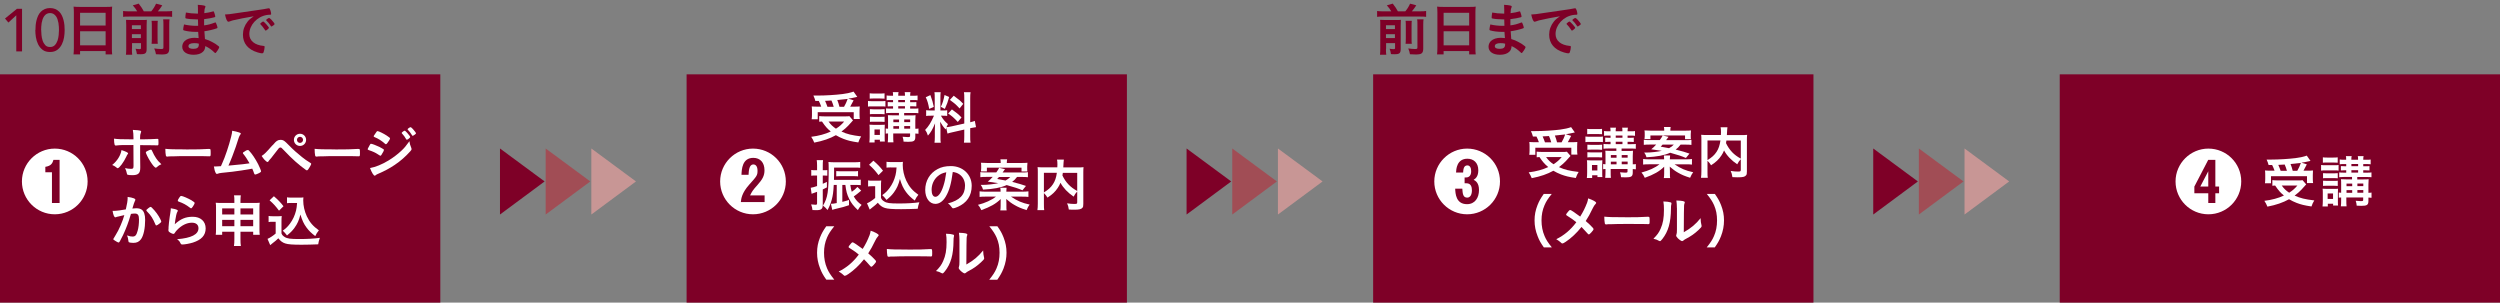 <?xml version="1.0" encoding="UTF-8"?><svg id="b" xmlns="http://www.w3.org/2000/svg" viewBox="0 0 434.57 52.6"><rect x="0" y="0" width="434.57" height="52.6" fill="#808080" stroke="none"/><defs><style>.d{fill:#fff;}.e{fill:#7e0027;}.f{fill:#a14d55;}.g{fill:#c89695;}</style></defs><g id="c"><g><path class="e" d="M86.91,25.81l7.76,5.73-7.76,5.75v-11.48Z"/><path class="f" d="M94.85,25.81l7.76,5.73-7.76,5.75v-11.48Z"/><path class="g" d="M102.79,25.81l7.76,5.73-7.76,5.75v-11.48Z"/></g><g><path class="e" d="M206.26,25.81l7.76,5.73-7.76,5.75v-11.48Z"/><path class="f" d="M214.2,25.81l7.76,5.73-7.76,5.75v-11.48Z"/><path class="g" d="M222.14,25.81l7.76,5.73-7.76,5.75v-11.48Z"/></g><g><path class="e" d="M325.62,25.81l7.76,5.73-7.76,5.75v-11.48Z"/><path class="f" d="M333.55,25.81l7.76,5.73-7.76,5.75v-11.48Z"/><path class="g" d="M341.49,25.81l7.76,5.73-7.76,5.75v-11.48Z"/></g><g><rect class="e" x="0" y="12.92" width="76.54" height="39.68"/><g><path class="d" d="M22.27,26.67s-.02,.08-.1,.17c-.07,.08-.11,.15-.21,.38-.44,.96-1.22,2.02-1.51,2.02-.06,0-.08,0-.29-.19-.16-.14-.38-.25-.66-.37,.89-.72,1.47-1.66,1.62-2.59,.8,.26,1.15,.44,1.15,.58Zm.92-1.46c-2.13,0-2.23,0-3.06,.09h-.02c-.09,0-.16-.06-.19-.16-.06-.19-.1-.56-.1-1.04,.57,.09,1.28,.12,3,.12h.38v-.27c0-.56-.03-.9-.11-1.37,.58,.02,1.16,.08,1.34,.15,.08,.03,.11,.08,.11,.16,0,.05-.01,.08-.07,.22-.09,.22-.12,.41-.12,.83v.28h.64c.64,0,1.91-.05,2.31-.08t.11,0c.07,0,.11,.04,.12,.1,0,.05,.02,.34,.02,.47,0,.53-.01,.56-.21,.56-.05,0-.15,0-.72-.02-.35-.01-.48-.01-2.26-.02v1.84q0,1,.02,1.83c0,.13,0,.22,0,.27,0,.96-.35,1.28-1.38,1.28-.4,0-.73-.03-.83-.08-.07-.03-.09-.08-.12-.23-.06-.32-.16-.62-.31-.92,.38,.09,.68,.13,1.04,.13s.43-.08,.43-.53l-.02-3.6Zm4.04,3.87c-.06,.05-.1,.07-.14,.07-.18,0-.54-.41-.97-1.1-.38-.59-.77-1.4-.77-1.55,0-.08,.07-.15,.23-.23,.26-.14,.58-.27,.65-.27s.12,.05,.18,.17c.26,.59,.46,.95,.73,1.35,.29,.42,.33,.47,.91,1.03-.32,.13-.51,.25-.82,.53Z"/><path class="d" d="M32.33,25.98c1.82,0,2.86-.02,3.86-.09h.13c.3,0,.3,0,.3,.8,0,.41-.03,.48-.2,.48h-.04c-.65-.03-1.02-.03-3.89-.03-1.05,0-1.58,0-2.49,.04h-.29c-.32,0-.37,0-.56,.04-.05,0-.09,0-.11,0-.11,0-.18-.05-.2-.14-.06-.25-.1-.75-.1-1.21,.8,.08,1.51,.1,3.58,.1Z"/><path class="d" d="M40.63,28.7c1.18-.1,2.16-.21,2.75-.31-.39-.68-.74-1.23-1.1-1.65-.04-.05-.06-.09-.06-.14,0-.09,.11-.17,.5-.4,.18-.1,.25-.12,.35-.12,.08,0,.13,.02,.19,.08,.52,.53,1.12,1.42,1.62,2.39,.27,.54,.5,1.1,.5,1.23,0,.09-.1,.18-.33,.3-.3,.15-.58,.26-.68,.26-.09,0-.15-.06-.2-.2-.07-.24-.19-.53-.32-.82-.83,.15-1.45,.25-1.85,.31-1.38,.2-1.75,.25-3.47,.42-.34,.04-.51,.07-.72,.16-.04,0-.07,.02-.11,.02-.08,0-.14-.04-.19-.14-.16-.3-.26-.65-.33-1.15q.25,0,.27,0,.21,0,.95-.05,.07-.16,.21-.47c.53-1.14,1.21-3.19,1.57-4.66,.12-.46,.16-.7,.18-1.03,.48,.08,.87,.18,1.2,.29,.21,.07,.3,.13,.3,.22,0,.05-.02,.08-.13,.21-.05,.07-.16,.29-.22,.46-.04,.09-.14,.41-.53,1.63-.3,.89-.87,2.38-1.27,3.25,.38-.04,.75-.07,.94-.09Z"/><path class="d" d="M47.38,25.26c.5-.57,.58-.65,.76-.77,.21-.13,.37-.18,.62-.18,.29,0,.47,.06,.69,.22q.17,.11,.79,.74c.64,.67,1.55,1.48,2.27,2.04,.49,.39,.77,.59,1.45,1.01,.1,.06,.14,.1,.14,.17s-.08,.24-.28,.58c-.23,.4-.35,.54-.47,.54-.05,0-.1-.02-.16-.06-1.24-.88-2.42-1.93-3.76-3.35-.5-.53-.53-.56-.69-.56-.11,0-.18,.04-.29,.15-.09,.1-.71,.9-1.03,1.32-.25,.33-.26,.35-.48,.59-.15,.16-.19,.21-.24,.3-.07,.12-.12,.16-.19,.16-.11,0-.31-.15-.55-.41-.16-.18-.25-.3-.48-.64,.47-.29,.83-.65,1.86-1.84Zm5.83-.95c0,.59-.47,1.06-1.06,1.06s-1.06-.47-1.06-1.06,.47-1.06,1.06-1.06,1.06,.47,1.06,1.06Zm-1.59,0c0,.29,.24,.53,.53,.53s.53-.24,.53-.53-.24-.53-.53-.53-.53,.24-.53,.53Z"/><path class="d" d="M58.28,25.98c1.82,0,2.86-.02,3.86-.09h.13c.3,0,.3,0,.3,.8,0,.41-.03,.48-.2,.48h-.04c-.65-.03-1.02-.03-3.89-.03-1.05,0-1.58,0-2.49,.04h-.29c-.32,0-.37,0-.56,.04-.05,0-.09,0-.11,0-.11,0-.18-.05-.2-.14-.06-.25-.1-.75-.1-1.21,.8,.08,1.51,.1,3.58,.1Z"/><path class="d" d="M66.38,26.81c-.14,.22-.18,.26-.26,.26q-.07,0-.5-.29c-.35-.23-.78-.44-1.5-.68-.16-.06-.21-.1-.21-.17,0-.05,.08-.22,.24-.49,.04-.08,.08-.14,.1-.19,.11-.2,.16-.26,.24-.26,.17,0,.91,.28,1.45,.54,.3,.15,.67,.37,.75,.43,.03,.04,.05,.07,.05,.12,0,.1-.14,.37-.37,.73Zm5.11-1.13c.04,.1,.05,.16,.05,.22,0,.13-.05,.21-.24,.42-.82,.91-1.67,1.66-2.68,2.34-.86,.59-1.85,1.11-2.82,1.52-.29,.12-.38,.17-.49,.27-.09,.07-.12,.09-.17,.09-.19,0-.53-.55-.82-1.33,.96-.17,2.09-.63,3.24-1.33,.71-.43,1.57-1.07,2.18-1.65,.55-.51,.85-.88,1.43-1.69,.06,.47,.1,.59,.31,1.14Zm-4.16-.81c-.13,.16-.18,.2-.25,.2-.04,0-.09-.02-.15-.08-.61-.54-1.2-.91-1.83-1.16-.1-.04-.14-.08-.14-.14,0-.04,0-.07,.06-.15,.48-.72,.5-.75,.6-.75,.2,0,1.02,.4,1.59,.77,.48,.32,.59,.41,.59,.51,0,.11-.23,.51-.47,.8Zm3.28-.66c-.23-.41-.43-.68-.73-1-.05-.05-.06-.07-.06-.09,0-.06,.06-.13,.23-.25,.16-.11,.22-.15,.28-.15,.08,0,.18,.08,.43,.35,.31,.35,.55,.66,.55,.75,0,.11-.45,.47-.59,.47-.04,0-.06-.02-.1-.08Zm1.39-.74c-.13,.09-.22,.14-.27,.14-.03,0-.05,0-.1-.09-.27-.44-.45-.67-.74-.97-.04-.03-.05-.06-.05-.07,0-.09,.4-.37,.52-.37,.08,0,.22,.11,.42,.33,.29,.32,.53,.65,.53,.73,0,.07-.08,.14-.3,.3Z"/></g><g><path class="d" d="M20.37,37.67c-.08,.02-.12,.04-.18,.07-.05,.03-.08,.04-.13,.04-.21,0-.37-.39-.49-1.12,.08,0,.15,0,.19,0,.42,0,1.48-.13,2.11-.26,.21-.87,.32-1.53,.32-2,0-.04,0-.09-.01-.17,.43,.05,.83,.14,1.11,.25,.16,.06,.24,.15,.24,.25,0,.05-.01,.08-.06,.16q-.15,.27-.46,1.36c.24-.03,.51-.05,.67-.05,.41,0,.72,.08,.95,.24,.4,.29,.6,.87,.6,1.78,0,1.48-.27,2.74-.72,3.36-.32,.44-.73,.64-1.32,.64-.36,0-.69-.05-.79-.11q-.08-.05-.11-.42c-.03-.27-.09-.5-.21-.77,.52,.17,.65,.2,.96,.2,.48,0,.67-.23,.89-1.02,.15-.53,.23-1.21,.23-1.93,0-.77-.19-1.05-.71-1.05-.18,0-.47,.02-.69,.06-.03,.11-.04,.12-.08,.26-.28,1.01-.78,2.35-1.29,3.42-.53,1.08-.65,1.3-.78,1.3-.08,0-.35-.14-.63-.33-.23-.14-.29-.2-.29-.28t.41-.69c.55-.84,1.26-2.5,1.51-3.47-.73,.16-1.14,.26-1.23,.29Zm5.06-1.11c0-.07,.09-.16,.38-.39,.2-.15,.3-.21,.37-.21,.06,0,.11,.03,.24,.16,.59,.57,1.13,1.32,1.45,1.97,.1,.22,.16,.36,.16,.42,0,.1-.03,.13-.35,.39-.2,.16-.43,.29-.51,.29-.07,0-.1-.03-.17-.2-.2-.49-.39-.86-.62-1.23-.26-.4-.31-.46-.89-1.08-.04-.06-.05-.09-.05-.12Z"/><path class="d" d="M33.51,37.68c1.36,0,2.24,.8,2.24,2.02s-.74,1.99-2.23,2.47c-.54,.17-1.42,.33-1.81,.33-.21,0-.26-.05-.4-.34-.11-.23-.23-.37-.53-.58,2.49-.2,3.72-.83,3.72-1.91,0-.61-.43-.96-1.14-.96-.9,0-1.83,.47-2.6,1.29-.14,.14-.27,.31-.36,.46s-.15,.2-.24,.2c-.15,0-.5-.15-.73-.33-.12-.09-.16-.16-.16-.32q0-.08,.03-.32s0-.1,0-.21c.05-.63,.08-.9,.2-1.79q.02-.11,.09-.58s.03-.22,.08-.58c.01-.09,.02-.17,.02-.33,.48,.07,.92,.18,1.11,.29,.08,.04,.12,.09,.11,.15,0,.04-.02,.07-.05,.13-.11,.17-.14,.26-.23,.63-.09,.38-.23,1.25-.25,1.58,1.01-.93,1.89-1.3,3.11-1.3Zm-.18-2.83c.39,.23,.51,.34,.51,.45,0,.09-.16,.39-.33,.63-.16,.23-.22,.28-.3,.28-.05,0-.08-.02-.2-.11-.66-.51-1.19-.79-1.93-1.05-.15-.06-.18-.08-.18-.16,0-.1,.08-.27,.26-.53,.16-.24,.23-.3,.34-.3,.24,0,1.21,.42,1.83,.78Z"/><path class="d" d="M38.62,40.28v.54h-1.12c.04-.3,.05-.56,.05-.97v-3.69c0-.41,0-.64-.05-.92,.35,.03,.58,.04,1.05,.04h2.19v-.28c0-.51,0-.73-.06-1.04h1.18c-.04,.29-.06,.54-.06,1v.32h2.25c.54,0,.76,0,1.1-.04-.04,.28-.05,.51-.05,.91v3.7c0,.45,.01,.69,.05,.97h-1.14v-.54h-2.21v1.28c0,.59,.02,.85,.07,1.2h-1.2c.05-.37,.07-.64,.07-1.2v-1.28h-2.12Zm0-4.06v1.06h2.12v-1.06h-2.12Zm0,2v1.1h2.12v-1.1h-2.12Zm3.18-.94h2.21v-1.06h-2.21v1.06Zm0,2.04h2.21v-1.1h-2.21v1.1Z"/><path class="d" d="M46.71,37.54c.24,.04,.4,.05,.76,.05h.78c.29,0,.51,0,.72-.04-.03,.3-.04,.52-.04,1.04v1.98c.14,.32,.23,.41,.55,.62,.45,.29,.95,.36,2.58,.36,1.38,0,2.61-.07,3.54-.21-.16,.46-.22,.69-.29,1.13-.84,.04-2.19,.07-2.88,.07-1.58,0-2.34-.06-2.84-.22-.5-.16-.83-.42-1.21-.9-.31,.31-.54,.51-.98,.84-.16,.13-.2,.16-.28,.23q-.1,.08-.15,.12l-.47-1.09c.44-.18,1.02-.58,1.42-.93v-2.04h-.58c-.26,0-.4,0-.65,.05v-1.05Zm.9-3.43c.69,.59,1.21,1.13,1.67,1.74l-.78,.77c-.6-.8-.9-1.14-1.64-1.8l.75-.71Zm3.07,1.17c-.33,0-.56,.01-.79,.04v-1.02c.21,.04,.43,.05,.79,.05h1.36c.31,0,.51,0,.7-.04-.02,.22-.03,.35-.03,.52,0,.92,.22,1.89,.62,2.76,.5,1.04,1.06,1.71,2.1,2.45-.27,.33-.44,.58-.63,1-.69-.53-1.08-.9-1.52-1.49-.48-.65-.74-1.22-1.06-2.26-.25,1.01-.52,1.61-1.04,2.33-.36,.49-.65,.78-1.29,1.31-.26-.35-.4-.51-.74-.83,.58-.42,.86-.7,1.25-1.22,.51-.68,.86-1.46,1.06-2.27,.09-.39,.13-.67,.18-1.32h-.96Z"/></g><path class="d" d="M15.23,31.54c0,3.16-2.56,5.71-5.71,5.71s-5.71-2.56-5.71-5.71,2.58-5.71,5.71-5.71,5.71,2.52,5.71,5.71Zm-4.88-3.75h-1.06c-.16,.55-.37,1.05-1.41,1.21v.95h1.15v5.34h1.33v-7.5Z"/><g><path class="e" d="M2.82,2.67l-1.36,1.25-.59-.7L2.94,1.53h.89v7.4h-1V2.67Z"/><path class="e" d="M6.16,5.22c0-.27,.01-.55,.04-.85,.03-.29,.08-.58,.15-.86,.07-.28,.17-.55,.29-.81,.12-.26,.28-.48,.47-.67,.19-.19,.42-.34,.68-.46,.26-.11,.57-.17,.91-.17s.65,.06,.91,.17c.26,.12,.49,.27,.68,.46,.19,.19,.35,.42,.47,.67,.12,.26,.22,.53,.29,.81,.07,.28,.12,.57,.15,.86,.03,.29,.04,.57,.04,.85,0,.39-.03,.81-.1,1.25-.07,.45-.2,.86-.39,1.24-.19,.38-.45,.7-.78,.95-.33,.25-.76,.38-1.28,.38s-.95-.12-1.28-.38c-.33-.25-.59-.57-.78-.95-.19-.38-.32-.8-.39-1.24-.07-.45-.1-.86-.1-1.25Zm1,0c0,.24,.02,.53,.05,.87,.03,.33,.1,.66,.2,.97,.1,.31,.26,.57,.46,.79s.48,.32,.83,.32,.63-.11,.83-.32c.21-.22,.36-.48,.47-.79,.1-.31,.17-.63,.2-.97,.03-.33,.05-.62,.05-.87,0-.17,0-.36-.02-.57-.01-.21-.03-.43-.07-.65-.04-.22-.09-.43-.16-.64-.07-.21-.16-.39-.28-.55-.12-.16-.26-.29-.42-.39s-.37-.15-.6-.15-.43,.05-.6,.15c-.17,.1-.31,.23-.42,.39-.11,.16-.21,.35-.28,.55-.07,.21-.12,.42-.16,.64-.04,.22-.06,.44-.07,.65-.01,.21-.02,.4-.02,.57Z"/></g><g><path class="e" d="M12.84,2.18c0-.37-.02-.71-.05-1.03,.29,.04,.61,.05,1.06,.05h4.63c.46,0,.75,0,1.02-.05-.04,.36-.05,.65-.05,.99v6.16c0,.49,0,.81,.05,1.16h-1.14v-.58h-4.44v.58h-1.14c.04-.35,.06-.71,.06-1.16V2.18Zm1.08,2.26h4.44V2.22h-4.44v2.22Zm0,3.44h4.44v-2.44h-4.44v2.44Z"/><path class="e" d="M23.85,1.97c-.23-.4-.38-.6-.77-1.04l1.03-.3c.48,.63,.62,.84,.89,1.34h1.29c.36-.43,.6-.81,.84-1.33l1.08,.29c-.26,.41-.53,.77-.77,1.04h1.47c.46,0,.75-.02,1.01-.06v1.02c-.3-.04-.53-.05-1.01-.05h-6.49c-.48,0-.72,0-1.02,.05V1.91c.37,.05,.54,.06,1.02,.06h1.41Zm-.92,6.52c0,.49,.01,.75,.05,1.03h-1.09c.04-.32,.05-.61,.05-1.09V4.31c0-.47-.01-.61-.03-.86,.27,.02,.51,.03,.9,.03h1.85c.5,0,.66,0,.86-.03-.02,.22-.03,.45-.03,.96v4.1c0,.75-.22,.92-1.09,.92-.14,0-.25,0-.6-.02-.07-.43-.1-.56-.24-.94,.31,.05,.5,.07,.68,.07,.22,0,.27-.04,.27-.22v-.82h-1.56v.97Zm1.56-3.44v-.66h-1.56v.66h1.56Zm0,1.57v-.68h-1.56v.68h1.56Zm2.94-3c-.03,.28-.04,.43-.04,.92v2.04c0,.6,.01,.76,.04,1.03h-1.08c.03-.28,.04-.45,.04-1.03v-2.05c0-.45,0-.62-.04-.91h1.08Zm2.04-.26c-.04,.27-.05,.55-.05,1.01v4.02c0,.87-.26,1.08-1.29,1.08-.23,0-.43,0-1.02-.04-.07-.4-.13-.62-.3-1.01,.52,.07,.88,.1,1.16,.1,.39,0,.44-.04,.44-.3v-3.88c0-.54-.01-.71-.05-.98h1.11Z"/><path class="e" d="M34.44,4.47q-.02-.49-.03-1.1c-.09,0-.18,0-.22,0-.66,0-1.5-.07-1.85-.16-.1-.03-.12-.05-.12-.15,0-.22,.03-.49,.1-.88,.56,.11,1.24,.18,1.84,.18,.05,0,.14,0,.25,0v-.66c0-.35,0-.51-.03-.86,.5,.03,.84,.06,1.07,.12,.2,.04,.26,.09,.26,.2,0,.05,0,.07-.08,.23-.07,.17-.08,.21-.12,.9,.6-.07,1.07-.17,1.54-.31,.03,0,.04,0,.05,0,.07,0,.07,0,.18,.33,.07,.21,.14,.47,.14,.55,0,.07-.03,.11-.13,.14-.33,.11-1.18,.26-1.81,.33,0,.71,0,.74,0,1.08,.7-.09,1.07-.19,1.86-.48,.05-.02,.07-.03,.1-.03,.06,0,.08,.03,.18,.27,.1,.25,.19,.53,.19,.63,0,.05-.04,.09-.11,.12-.55,.2-1.54,.44-2.17,.51,.02,.38,.04,.59,.1,1.36,.56,.17,.79,.26,1.21,.49,.48,.24,.74,.41,1.16,.75,.08,.06,.11,.11,.11,.19,0,.07-.09,.24-.28,.54-.22,.33-.33,.46-.4,.46-.03,0-.06,0-.09-.04-.6-.57-.99-.85-1.65-1.17-.04,.48-.15,.75-.42,1-.34,.33-.91,.51-1.61,.51-1.22,0-1.98-.54-1.98-1.4,0-.38,.16-.75,.43-1,.39-.36,.98-.55,1.72-.55,.24,0,.45,.02,.7,.05-.05-.65-.07-.88-.08-1.08-.23,0-.36,0-.48,0-.69,0-1.52-.11-1.99-.25-.1-.03-.14-.08-.14-.16,0-.15,.06-.47,.15-.88,.62,.15,1.4,.24,2.14,.24h.29Zm-.69,3.03c-.64,0-.99,.19-.99,.53,0,.3,.29,.46,.85,.46,.65,0,.95-.23,.95-.73v-.17c-.26-.07-.46-.09-.81-.09Z"/><path class="e" d="M40.68,3.49c-.26,.06-.35,.09-.71,.22-.13,.05-.2,.07-.26,.07-.22,0-.42-.41-.6-1.26,.64-.03,.87-.06,1.97-.23,1.19-.18,2.71-.41,3.5-.51,.9-.12,1.61-.24,1.99-.32,.07-.02,.1-.02,.15-.02,.13,0,.18,.06,.27,.31,.08,.21,.14,.51,.14,.65,0,.12-.04,.16-.18,.16-.21,0-.4,.02-.59,.05-1.68,.28-3.02,1.75-3.02,3.3,0,1.16,.92,1.93,2.47,2.07,.14,0,.19,.06,.19,.18,0,.25-.1,.73-.19,.95-.05,.11-.13,.16-.26,.16s-.43-.06-.74-.15c-1.69-.5-2.58-1.57-2.58-3.09,0-.83,.27-1.59,.79-2.25,.28-.36,.52-.56,1.08-.95-1.3,.22-2.68,.48-3.43,.67Zm5.09,.26c.14,0,.98,.95,.98,1.09,0,.05-.06,.11-.24,.27-.19,.16-.2,.16-.28,.19t-.07,.02s-.05,0-.23-.29c-.16-.25-.33-.47-.65-.8-.02-.02-.05-.07-.05-.08,.02-.05,.03-.08,.04-.08,.03-.04,.2-.18,.24-.21,.1-.05,.16-.09,.17-.1,.01-.02,.03-.02,.03-.02h.05Zm1.7,.69c-.15,.11-.24,.17-.29,.17-.04,0-.06-.02-.11-.1-.3-.45-.45-.64-.77-.94-.02-.03-.04-.06-.04-.08,0-.05,.06-.11,.2-.21,.14-.1,.26-.16,.31-.16,.07,0,.19,.09,.4,.3,.29,.3,.56,.67,.56,.76,0,.06-.07,.13-.26,.27Z"/></g></g><g><rect class="e" x="119.35" y="12.92" width="76.54" height="39.68"/><g><path class="d" d="M148.29,20.91q-.16,.16-.83,.92c-.32,.34-.65,.63-1.19,1.04,1.02,.46,1.8,.64,3.42,.84-.21,.33-.36,.65-.49,1.05-1.23-.18-1.83-.33-2.58-.62-.49-.19-.87-.38-1.32-.64-1.04,.58-2.24,1-3.76,1.29-.17-.42-.29-.64-.53-1.01,1.31-.16,2.44-.47,3.4-.92-.62-.52-.91-.83-1.53-1.74-.29,.02-.31,.02-.48,.04v-.98c.26,.03,.6,.05,.97,.05h3.46c.39,0,.63,0,.82-.04l.61,.72Zm-6.55-3.34c-.1-.37-.18-.59-.35-.96,.33,0,.58,0,.75,0,1.37,0,3.11-.11,4.31-.26,.77-.1,1.44-.25,1.92-.43l.65,.92c-.15,.03-.16,.03-.41,.09-.37,.08-.69,.15-1.16,.22l.93,.29q-.45,.86-.59,1.1h.62c.55,0,.76-.01,1.03-.04-.02,.26-.03,.46-.03,.8v.69c0,.27,.02,.51,.05,.7h-1.06v-1.19h-6.26v1.23h-1.05c.03-.22,.05-.47,.05-.72v-.71c0-.27,0-.45-.04-.8,.29,.03,.54,.04,1.05,.04h.6c-.1-.3-.27-.71-.42-.99h-.63Zm3.18,.99c-.12-.43-.24-.76-.39-1.09-.06,0-.43,.03-1.11,.06,.14,.31,.29,.67,.41,1.03h1.09Zm-.9,2.56c.4,.56,.74,.88,1.29,1.25,.59-.37,1-.73,1.43-1.25h-2.72Zm2.7-2.56c.24-.41,.46-.88,.63-1.37-.18,.02-.78,.09-1.81,.19,.19,.5,.24,.63,.38,1.18h.79Z"/><path class="d" d="M150.88,17.55c.22,.03,.41,.04,.74,.04h1.55c.39,0,.53,0,.74-.04v.98c-.21-.04-.3-.04-.7-.04h-1.59c-.32,0-.52,0-.74,.04v-.98Zm.24,7.21c.03-.28,.05-.58,.05-.94v-1.36c0-.33,0-.54-.04-.79,.25,.02,.38,.03,.67,.03h1.41c.32,0,.42,0,.59-.03-.02,.2-.02,.33-.02,.72v1.53c0,.24,0,.54,.03,.68h-.86v-.31h-.92v.47h-.91Zm.06-8.54c.25,.03,.41,.04,.77,.04h1.04c.37,0,.53-.01,.77-.04v.93c-.28-.02-.45-.03-.77-.03h-1.04c-.31,0-.55,0-.77,.03v-.93Zm.03,2.75c.19,.02,.31,.03,.6,.03h1.36c.31,0,.42-.01,.6-.03v.89c-.2-.02-.3-.03-.6-.03h-1.36c-.3,0-.44,0-.6,.03v-.89Zm0,1.31c.17,.02,.31,.03,.6,.03h1.36c.3,0,.44,0,.6-.03v.91c-.16-.02-.27-.03-.6-.03h-1.35c-.3,0-.44,0-.6,.03v-.91Zm.8,3.17h.94v-.95h-.94v.95Zm2.79-3.81c-.36,0-.55,0-.78,.04v-.84c.25,.03,.43,.04,.78,.04h.44v-.41h-.26c-.28,0-.52,.01-.67,.03v-.76c.15,.02,.39,.03,.67,.03h.26v-.38h-.43c-.3,0-.5,0-.69,.04v-.84c.22,.04,.39,.05,.72,.05h.4c0-.34,0-.47-.05-.63h1.01c-.05,.17-.06,.31-.06,.63h1.17c0-.4-.01-.45-.05-.63h1.01c-.04,.18-.06,.35-.06,.63h.6c.32,0,.51,0,.69-.04v.83c-.2-.03-.41-.04-.69-.04h-.6v.38h.43c.31,0,.47,0,.65-.03v.76c-.16-.02-.4-.03-.67-.03h-.41v.41h.67c.39,0,.57,0,.76-.04v.84c-.24-.03-.39-.04-.77-.04h-1.7v.42h1.1c.37,0,.67,0,.88-.04-.02,.21-.04,.54-.04,.93v1.43c.25,0,.38,0,.55-.04v.91c-.17-.02-.28-.03-.55-.04v.59c0,.69-.24,.85-1.24,.85-.14,0-.41,0-.8-.03-.03-.34-.05-.47-.17-.85,.37,.04,.65,.06,.88,.06,.36,0,.42-.03,.42-.22v-.41h-2.93v.37c0,.65,0,.8,.04,1.17h-.99c.04-.39,.05-.58,.05-1.17v-.37c-.21,0-.28,0-.41,.04v-.91c.12,.03,.2,.03,.41,.04v-1.48c0-.37,0-.63-.03-.87,.27,.02,.45,.03,.9,.03h1.02v-.42h-1.48Zm1.48,1.14h-.99v.46h.99v-.46Zm0,1.14h-.99v.46h.99v-.46Zm1.03-4.16v-.38h-1.17v.38h1.17Zm0,1.11v-.41h-1.17v.41h1.17Zm.9,2.36v-.46h-1.03v.46h1.03Zm0,1.14v-.46h-1.03v.46h1.03Z"/><path class="d" d="M164.49,22.18c-.05,.13-.06,.17-.11,.32-.4-.43-.66-.81-.96-1.34,.05,.66,.06,.79,.06,1.08v1.58c0,.46,0,.71,.05,.99h-1.09c.04-.31,.06-.58,.06-1.01v-1.23c0-.38,.02-.81,.04-1.13-.43,1.03-.73,1.58-1.24,2.13-.11-.38-.27-.7-.49-.98,.62-.64,1.02-1.28,1.54-2.48h-.5c-.42,0-.63,0-.86,.05v-1.01c.23,.04,.41,.05,.85,.05h.64v-2.25c0-.43,0-.7-.05-.93h1.09c-.04,.25-.05,.47-.05,.92v2.26h.45c.37,0,.53,0,.73-.04v.99c-.22-.03-.42-.04-.75-.04h-.34c.36,.62,.7,1.03,1.22,1.46-.12,.22-.16,.3-.26,.54,.22-.02,.56-.07,.87-.14l2.23-.5v-4.34c0-.56,0-.81-.06-1.11h1.15c-.05,.32-.06,.58-.06,1.1v4.13c.42-.1,.56-.14,.8-.24l.21,1.09c-.25,.03-.48,.07-.92,.16l-.09,.02v1.4c0,.53,0,.81,.06,1.12h-1.15c.05-.33,.06-.55,.06-1.13v-1.15l-2.02,.46c-.41,.09-.68,.16-.9,.24l-.22-1.02Zm-2.76-5.65c.31,.85,.45,1.34,.59,2.05l-.8,.35c-.15-.88-.32-1.46-.6-2.03l.81-.37Zm3.26,.34c-.24,.87-.37,1.21-.75,2.06l-.7-.36c.32-.64,.47-1.14,.65-2.06l.8,.36Zm.48,2.15c.75,.53,1.17,.87,1.67,1.4l-.65,.78c-.66-.72-.98-1-1.68-1.47l.66-.71Zm.31-2.38c.8,.58,1.11,.83,1.66,1.41l-.64,.8c-.71-.76-.72-.77-1.69-1.48l.67-.73Z"/></g><g><path class="d" d="M141.68,30.51c-.24,0-.43,0-.66,.04v-1.01c.22,.04,.39,.05,.67,.05h.34v-.8c0-.45-.02-.68-.06-.96h1.1c-.04,.29-.05,.51-.05,.96v.8h.29c.22,0,.35,0,.5-.03v.98c-.18-.02-.31-.03-.49-.03h-.3v1.44c.19-.08,.33-.15,.72-.34v.96c-.39,.2-.5,.25-.72,.36v2.67c0,.72-.25,.93-1.11,.93-.16,0-.22,0-.68-.02-.05-.4-.08-.54-.23-.98,.26,.03,.58,.06,.77,.06,.2,0,.26-.05,.26-.27v-1.98c-.31,.12-.53,.2-.8,.29-.06,.02-.09,.03-.15,.06l-.15-1.05c.31-.05,.6-.13,1.1-.3v-1.83h-.35Zm6.13,1.64c.09,.61,.13,.8,.25,1.19,.41-.27,.66-.49,.98-.85l.66,.65q-.19,.16-.76,.62c-.15,.13-.29,.23-.53,.39,.37,.63,.69,.99,1.36,1.47-.29,.32-.47,.56-.65,.9-.75-.7-1.17-1.24-1.51-1.95-.38-.77-.52-1.31-.66-2.42h-.53v2.94c.43-.1,.61-.16,1.16-.34v.92c-.66,.24-1.19,.38-2.47,.68-.21,.05-.24,.06-.44,.13l-.23-1.05c.29,0,.52-.04,1.01-.13v-3.15h-.52c-.07,1.28-.15,1.83-.35,2.57-.18,.66-.4,1.18-.73,1.79-.29-.35-.45-.5-.79-.77,.82-1.36,.99-2.39,.99-6.43,0-.6-.01-.86-.04-1.15,.32,.03,.72,.05,1.12,.05h3.34c.45,0,.75-.02,1.06-.06v1.02c-.23-.03-.49-.04-1-.04h-3.54v1c0,.46,0,.69-.02,1.14h3.83c.41,0,.62-.01,.83-.04v.96c-.2-.03-.39-.04-.71-.04h-1.12Zm1.34-1.49c-.18-.03-.39-.04-.68-.04h-2.48c-.31,0-.44,.01-.63,.03v-.91c.16,.02,.32,.03,.63,.03h2.47c.33,0,.51,0,.69-.04v.93Z"/><path class="d" d="M150.92,31.36c.24,.04,.4,.05,.76,.05h.78c.29,0,.51,0,.72-.04-.03,.3-.04,.52-.04,1.04v1.98c.14,.32,.23,.41,.55,.62,.45,.29,.95,.36,2.58,.36,1.38,0,2.61-.07,3.54-.21-.16,.46-.22,.69-.29,1.13-.84,.04-2.19,.07-2.88,.07-1.58,0-2.34-.06-2.84-.22-.5-.16-.83-.42-1.21-.9-.31,.31-.54,.51-.98,.84-.16,.13-.2,.16-.28,.23q-.1,.08-.15,.12l-.47-1.09c.44-.18,1.02-.58,1.42-.93v-2.04h-.58c-.26,0-.4,0-.65,.05v-1.05Zm.9-3.43c.69,.59,1.21,1.13,1.67,1.74l-.78,.77c-.6-.8-.9-1.14-1.64-1.8l.75-.71Zm3.07,1.17c-.33,0-.56,.01-.79,.04v-1.02c.21,.04,.43,.05,.79,.05h1.36c.31,0,.51,0,.7-.04-.02,.22-.03,.35-.03,.52,0,.92,.22,1.89,.62,2.76,.5,1.04,1.06,1.71,2.1,2.45-.27,.33-.44,.58-.63,1-.69-.53-1.08-.9-1.52-1.49-.48-.65-.74-1.22-1.06-2.26-.25,1.01-.52,1.61-1.04,2.33-.36,.49-.65,.78-1.29,1.31-.26-.35-.4-.51-.74-.83,.58-.42,.86-.7,1.25-1.22,.51-.68,.86-1.46,1.06-2.27,.09-.39,.13-.67,.18-1.32h-.96Z"/><path class="d" d="M164.41,34.16c-.48,.82-1.13,1.28-1.81,1.28-1.03,0-1.77-1.01-1.77-2.42,0-1.57,.79-2.92,2.15-3.63,.66-.36,1.38-.52,2.32-.52,2.07,0,3.61,1.47,3.61,3.43,0,1.74-.85,2.99-2.5,3.69-.33,.14-.58,.22-.71,.22-.12,0-.17-.04-.3-.23-.17-.26-.36-.45-.62-.62,2.04-.53,2.97-1.49,2.97-3.09,0-.82-.35-1.52-.96-1.95-.35-.24-.62-.34-1.17-.43-.28,2.09-.6,3.23-1.21,4.27Zm-1.43-3.51c-.66,.58-1.04,1.42-1.04,2.35,0,.76,.25,1.21,.66,1.21,.5,0,1-.68,1.38-1.86,.24-.74,.36-1.31,.51-2.41-.7,.15-1.05,.32-1.51,.71Z"/><path class="d" d="M177.68,33.32c.48,0,.77-.02,1.09-.06v.97c-.31-.04-.6-.05-1.09-.05h-1.94c1.09,.74,1.93,1.1,3.24,1.38-.2,.26-.36,.56-.53,.96-.96-.3-1.45-.51-2.11-.89-.53-.3-.82-.53-1.43-1.04,0,.22,.03,.63,.03,.75v.43c0,.4,0,.67,.04,.8h-1.1c.04-.24,.06-.45,.06-.8v-.42c0-.11,.01-.62,.01-.75-.85,.83-1.79,1.36-3.37,1.93-.18-.41-.33-.65-.59-.92,1.26-.32,2.39-.83,3.13-1.43h-1.77c-.48,0-.76,0-1.07,.05v-.97c.33,.04,.62,.06,1.06,.06h2.59v-.07c0-.24-.02-.4-.05-.61h1.09c-.03,.22-.04,.35-.04,.61v.07h2.74Zm-.89-2.56c-.32,.42-.51,.6-.85,.86,1.22,.31,1.66,.44,2.4,.7l-.61,.76c-.74-.32-1.31-.51-2.74-.91-1.01,.46-2.28,.69-4.11,.79-.1-.34-.2-.55-.4-.82h.3c.83,0,2.03-.13,2.75-.3-.34-.06-.58-.1-1.83-.27,.36-.29,.48-.41,.86-.82h-1.11c-.44,0-.71,0-1.04,.05v-.88c.23,.04,.46,.05,.96,.05h1.81c.26-.36,.41-.59,.5-.8l1.02,.24q-.06,.08-.19,.25s-.06,.08-.13,.18c-.02,.03-.05,.08-.1,.14h3.43c.55,0,.66,0,.97-.05v.88c-.31-.04-.58-.05-1.04-.05h-.85Zm-2.84-2.43c0-.27-.01-.43-.05-.63h1.17c-.04,.18-.05,.34-.06,.63h2.56c.47,0,.69,0,1.03-.04-.03,.23-.04,.39-.04,.66v.29c0,.23,0,.4,.03,.57h-1.02v-.66h-6.02v.65h-1.03c.03-.19,.04-.34,.04-.54v-.31c0-.26,0-.42-.04-.66,.35,.03,.62,.04,1.05,.04h2.38Zm-.29,2.43c-.11,.12-.16,.18-.32,.35,.73,.12,.89,.15,1.45,.27,.37-.21,.58-.36,.82-.61h-1.95Z"/><path class="d" d="M187.25,33.29c-.25,.26-.44,.52-.62,.89-1-.67-1.82-1.53-2.29-2.41-.14,.34-.28,.61-.47,.89-.45,.68-.95,1.15-1.79,1.69-.15-.26-.35-.53-.62-.79v1.84c0,.58,.01,.87,.05,1.13h-1.18c.05-.33,.07-.68,.07-1.15v-5.42c0-.39,0-.67-.04-.91,.35,.03,.6,.04,1.1,.04h2.33c0-.23,.02-.37,.02-.51,0-.4-.02-.59-.07-.84h1.19c-.03,.17-.04,.26-.05,.48q0,.13-.03,.53,0,.22-.02,.35h2.43c.53,0,.75,0,1.09-.04-.03,.24-.04,.53-.04,.92v5.45c0,.4-.03,.55-.15,.68-.21,.26-.55,.34-1.45,.34-.25,0-.55,0-.92-.03-.07-.48-.13-.71-.3-1.08,.48,.08,.87,.11,1.24,.11,.47,0,.52-.03,.52-.31v-1.83Zm-5.79,.16c.76-.47,1.2-.86,1.58-1.44,.35-.53,.56-1.14,.67-1.97h-2.25v3.41Zm3.29-3.41c-.03,.24-.04,.29-.07,.46,.27,.59,.64,1.14,1.07,1.58,.42,.43,.83,.74,1.5,1.12v-3.15h-2.5Z"/></g><g><path class="d" d="M143.64,48.62c-.56-.79-.8-1.23-1.08-1.95-.36-.91-.53-1.79-.53-2.74s.16-1.76,.51-2.65c.29-.72,.53-1.16,1.09-1.95h1.39c-.69,.87-.98,1.32-1.26,1.97-.35,.81-.52,1.66-.52,2.63s.17,1.89,.53,2.72c.28,.65,.56,1.09,1.26,1.97h-1.39Z"/><path class="d" d="M151.13,40.96c.11-.3,.16-.51,.22-.86,.86,.31,1.39,.61,1.39,.79,0,.05-.02,.08-.09,.16-.19,.2-.34,.43-.5,.76-.5,1.02-.76,1.51-1.23,2.23,.45,.37,.89,.8,1.23,1.17,.09,.1,.13,.17,.13,.25,0,.1-.12,.28-.4,.58-.21,.23-.33,.33-.42,.33-.05,0-.1-.03-.18-.12-.59-.67-.65-.74-1.09-1.18-.84,1.06-1.81,1.96-2.74,2.58-.3,.21-.48,.29-.59,.29-.1,0-.11,0-.36-.24-.17-.15-.42-.33-.71-.5,1.37-.67,2.5-1.62,3.49-2.95-.47-.39-.7-.56-1.55-1.1-.2-.12-.22-.14-.22-.21,0-.11,.12-.28,.44-.64,.11-.13,.19-.18,.27-.18,.13,0,.79,.45,1.74,1.15,.52-.83,.87-1.55,1.16-2.31Z"/><path class="d" d="M157.75,43.39c1.82,0,2.86-.02,3.86-.09h.13c.3,0,.3,0,.3,.8,0,.41-.03,.48-.2,.48h-.04c-.65-.03-1.02-.03-3.89-.03-1.05,0-1.58,0-2.49,.04h-.29c-.32,0-.37,0-.56,.04-.05,0-.09,0-.11,0-.11,0-.18-.05-.2-.14-.06-.25-.1-.75-.1-1.21,.8,.08,1.51,.1,3.58,.1Z"/><path class="d" d="M165.72,40.79c.08,.03,.12,.09,.12,.17,0,.04,0,.06-.02,.14-.06,.22-.07,.38-.07,.77-.02,2.42-.46,3.97-1.5,5.29-.23,.28-.32,.37-.42,.37-.04,0-.09-.02-.17-.06-.27-.17-.52-.26-.96-.36,.68-.69,.95-1.06,1.25-1.74,.42-.93,.59-1.88,.59-3.29,0-.66-.02-.95-.1-1.45,.56,0,1.01,.07,1.28,.16Zm1.06,.96c0-.49-.03-.87-.09-1.29,1.07,.04,1.46,.12,1.46,.32,0,.06,0,.09-.05,.2-.03,.06-.06,.22-.07,.37q-.03,.27-.05,4.63c1.26-.71,2.08-1.4,2.92-2.45,.02,.52,.06,.89,.15,1.19,.03,.09,.03,.12,.03,.17,0,.16-.1,.29-.56,.71-.73,.67-1.23,1.02-2.15,1.51-.22,.11-.35,.2-.47,.31-.07,.06-.16,.1-.23,.1-.12,0-.48-.24-.73-.49-.2-.2-.29-.35-.29-.48,0-.05,.01-.08,.04-.17,.07-.19,.09-.37,.09-.91v-3.72Z"/><path class="d" d="M171.96,48.62c.7-.88,.98-1.32,1.26-1.97,.36-.82,.53-1.71,.53-2.72s-.16-1.82-.51-2.63c-.29-.65-.58-1.1-1.27-1.97h1.4c.56,.78,.79,1.22,1.08,1.95,.35,.9,.51,1.71,.51,2.65s-.17,1.82-.52,2.74c-.29,.72-.53,1.16-1.08,1.95h-1.4Z"/></g><path class="d" d="M136.6,31.54c0,3.16-2.56,5.71-5.71,5.71s-5.71-2.56-5.71-5.71,2.58-5.71,5.71-5.71,5.71,2.52,5.71,5.71Zm-6.22,2.44c.33-.69,.49-.94,1.27-1.8,.88-.99,1.24-1.62,1.24-2.58,0-1.34-.74-2.16-1.94-2.16-1.94,0-2.02,1.98-2.06,2.94h1.23c.04-.74,.11-1.8,.84-1.8,.27,0,.72,.18,.72,1.1,0,.81-.14,.96-1.43,2.4-1.31,1.47-1.41,2.45-1.47,3.05h4.13v-1.16h-2.53Z"/></g><g><g><path class="e" d="M241.84,1.97c-.23-.4-.38-.6-.77-1.04l1.03-.3c.48,.63,.62,.84,.89,1.34h1.29c.36-.43,.6-.81,.83-1.33l1.08,.29c-.26,.41-.53,.77-.77,1.04h1.47c.46,0,.75-.02,1.01-.06v1.02c-.3-.04-.53-.05-1.01-.05h-6.49c-.48,0-.72,0-1.02,.05V1.91c.37,.05,.54,.06,1.02,.06h1.41Zm-.92,6.52c0,.49,0,.75,.05,1.03h-1.09c.04-.32,.05-.61,.05-1.09V4.31c0-.47,0-.61-.03-.86,.27,.02,.51,.03,.9,.03h1.85c.5,0,.66,0,.86-.03-.02,.22-.03,.45-.03,.96v4.1c0,.75-.22,.92-1.09,.92-.14,0-.25,0-.6-.02-.07-.43-.1-.56-.24-.94,.31,.05,.5,.07,.68,.07,.22,0,.27-.04,.27-.22v-.82h-1.56v.97Zm1.56-3.44v-.66h-1.56v.66h1.56Zm0,1.57v-.68h-1.56v.68h1.56Zm2.93-3c-.03,.28-.04,.43-.04,.92v2.04c0,.6,0,.76,.04,1.03h-1.08c.03-.28,.04-.45,.04-1.03v-2.05c0-.45,0-.62-.04-.91h1.08Zm2.04-.26c-.04,.27-.05,.55-.05,1.01v4.02c0,.87-.26,1.08-1.29,1.08-.23,0-.43,0-1.02-.04-.07-.4-.13-.62-.3-1.01,.52,.07,.88,.1,1.16,.1,.39,0,.44-.04,.44-.3v-3.88c0-.54,0-.71-.05-.98h1.11Z"/><path class="e" d="M249.86,2.18c0-.37-.02-.71-.05-1.03,.29,.04,.61,.05,1.06,.05h4.63c.46,0,.75,0,1.02-.05-.04,.36-.05,.65-.05,.99v6.16c0,.49,0,.81,.05,1.16h-1.14v-.58h-4.44v.58h-1.14c.04-.35,.06-.71,.06-1.16V2.18Zm1.08,2.26h4.44V2.22h-4.44v2.22Zm0,3.44h4.44v-2.44h-4.44v2.44Z"/><path class="e" d="M261.51,4.47q-.02-.49-.03-1.1c-.09,0-.18,0-.22,0-.66,0-1.5-.07-1.85-.16-.1-.03-.12-.05-.12-.15,0-.22,.03-.49,.1-.88,.56,.11,1.24,.18,1.84,.18,.05,0,.14,0,.25,0v-.66c0-.35-.01-.51-.03-.86,.5,.03,.84,.06,1.07,.12,.2,.04,.26,.09,.26,.2,0,.05,0,.07-.08,.23-.07,.17-.08,.21-.12,.9,.6-.07,1.08-.17,1.54-.31,.03,0,.04,0,.05,0,.07,0,.07,0,.18,.33,.07,.21,.14,.47,.14,.55,0,.07-.03,.11-.13,.14-.33,.11-1.18,.26-1.81,.33,0,.71,0,.74,0,1.08,.7-.09,1.07-.19,1.86-.48,.05-.02,.07-.03,.1-.03,.06,0,.08,.03,.18,.27,.1,.25,.19,.53,.19,.63,0,.05-.04,.09-.11,.12-.55,.2-1.54,.44-2.17,.51,.02,.38,.04,.59,.1,1.36,.56,.17,.79,.26,1.21,.49,.48,.24,.74,.41,1.16,.75,.08,.06,.11,.11,.11,.19,0,.07-.09,.24-.28,.54-.22,.33-.33,.46-.4,.46-.03,0-.06,0-.09-.04-.6-.57-.98-.85-1.65-1.17-.04,.48-.15,.75-.42,1-.34,.33-.91,.51-1.61,.51-1.22,0-1.98-.54-1.98-1.4,0-.38,.16-.75,.43-1,.39-.36,.97-.55,1.72-.55,.24,0,.45,.02,.7,.05-.05-.65-.07-.88-.08-1.08-.23,0-.36,0-.48,0-.69,0-1.52-.11-1.99-.25-.1-.03-.14-.08-.14-.16,0-.15,.06-.47,.15-.88,.62,.15,1.4,.24,2.14,.24h.29Zm-.69,3.03c-.64,0-.98,.19-.98,.53,0,.3,.29,.46,.85,.46,.65,0,.94-.23,.94-.73v-.17c-.26-.07-.46-.09-.81-.09Z"/><path class="e" d="M267.74,3.49c-.26,.06-.35,.09-.71,.22-.13,.05-.2,.07-.26,.07-.22,0-.42-.41-.6-1.26,.64-.03,.87-.06,1.97-.23,1.19-.18,2.71-.41,3.5-.51,.9-.12,1.61-.24,1.99-.32,.07-.02,.1-.02,.15-.02,.13,0,.18,.06,.27,.31,.08,.21,.14,.51,.14,.65,0,.12-.04,.16-.18,.16-.21,0-.4,.02-.59,.05-1.68,.28-3.02,1.75-3.02,3.3,0,1.16,.91,1.93,2.47,2.07,.14,0,.19,.06,.19,.18,0,.25-.1,.73-.19,.95-.05,.11-.13,.16-.26,.16s-.43-.06-.74-.15c-1.69-.5-2.58-1.57-2.58-3.09,0-.83,.27-1.59,.79-2.25,.28-.36,.52-.56,1.08-.95-1.3,.22-2.68,.48-3.43,.67Zm5.09,.26c.14,0,.99,.95,.99,1.09,0,.05-.06,.11-.24,.27-.19,.16-.2,.16-.28,.19q-.05,.02-.07,.02s-.05,0-.23-.29c-.16-.25-.33-.47-.65-.8-.02-.02-.05-.07-.05-.08,.02-.05,.03-.08,.04-.08,.03-.04,.2-.18,.24-.21,.1-.05,.16-.09,.17-.1,0-.02,.03-.02,.03-.02h.05Zm1.7,.69c-.15,.11-.24,.17-.29,.17-.04,0-.06-.02-.11-.1-.3-.45-.45-.64-.77-.94-.02-.03-.04-.06-.04-.08,0-.05,.06-.11,.2-.21s.26-.16,.31-.16c.07,0,.19,.09,.4,.3,.29,.3,.56,.67,.56,.76,0,.06-.07,.13-.26,.27Z"/></g><rect class="e" x="238.69" y="12.92" width="76.54" height="39.68"/><g><path class="d" d="M273.01,27.09q-.16,.16-.83,.92c-.32,.34-.65,.63-1.19,1.04,1.02,.46,1.79,.64,3.42,.84-.21,.33-.36,.65-.49,1.05-1.23-.18-1.82-.33-2.58-.62-.49-.19-.87-.38-1.32-.64-1.04,.58-2.24,1-3.76,1.29-.17-.42-.29-.64-.53-1.01,1.31-.16,2.44-.47,3.4-.92-.62-.52-.91-.83-1.53-1.74-.29,.02-.31,.02-.48,.04v-.98c.26,.03,.6,.05,.97,.05h3.46c.39,0,.63,0,.82-.04l.62,.72Zm-6.54-3.34c-.1-.37-.18-.59-.35-.96,.33,0,.59,0,.75,0,1.37,0,3.11-.11,4.31-.26,.77-.1,1.44-.25,1.92-.43l.65,.92c-.15,.03-.16,.03-.41,.09-.37,.08-.69,.15-1.16,.22l.93,.29q-.45,.86-.58,1.1h.62c.54,0,.76-.01,1.03-.04-.02,.26-.03,.46-.03,.8v.69c0,.27,.02,.51,.05,.7h-1.06v-1.19h-6.26v1.23h-1.05c.03-.22,.05-.47,.05-.72v-.71c0-.27,0-.45-.04-.8,.29,.03,.54,.04,1.05,.04h.61c-.1-.3-.27-.71-.42-.99h-.63Zm3.18,.99c-.12-.43-.24-.76-.39-1.09-.06,0-.43,.03-1.11,.06,.14,.31,.29,.67,.41,1.03h1.09Zm-.9,2.56c.4,.56,.74,.88,1.29,1.25,.58-.37,1-.73,1.43-1.25h-2.72Zm2.7-2.56c.24-.41,.46-.88,.63-1.37-.18,.02-.78,.09-1.8,.19,.19,.5,.24,.63,.38,1.18h.79Z"/><path class="d" d="M275.6,23.73c.22,.03,.41,.04,.74,.04h1.55c.39,0,.53,0,.74-.04v.98c-.21-.04-.3-.04-.71-.04h-1.59c-.32,0-.52,0-.74,.04v-.98Zm.24,7.21c.03-.28,.05-.58,.05-.94v-1.36c0-.33,0-.54-.04-.79,.25,.02,.38,.03,.67,.03h1.41c.32,0,.42,0,.6-.03-.02,.2-.02,.33-.02,.72v1.53c0,.24,0,.54,.03,.68h-.86v-.31h-.92v.47h-.91Zm.06-8.54c.25,.03,.41,.04,.77,.04h1.04c.37,0,.53-.01,.77-.04v.93c-.28-.02-.45-.03-.77-.03h-1.04c-.31,0-.54,0-.77,.03v-.93Zm.03,2.75c.19,.02,.31,.03,.6,.03h1.36c.31,0,.42-.01,.6-.03v.89c-.2-.02-.3-.03-.6-.03h-1.36c-.3,0-.44,0-.6,.03v-.89Zm0,1.31c.17,.02,.31,.03,.6,.03h1.36c.3,0,.44,0,.6-.03v.91c-.16-.02-.27-.03-.61-.03h-1.35c-.3,0-.44,0-.6,.03v-.91Zm.8,3.17h.94v-.95h-.94v.95Zm2.79-3.81c-.36,0-.54,0-.78,.04v-.84c.25,.03,.43,.04,.78,.04h.44v-.41h-.26c-.28,0-.52,.01-.67,.03v-.76c.15,.02,.39,.03,.67,.03h.26v-.38h-.43c-.3,0-.5,0-.7,.04v-.84c.22,.04,.39,.05,.72,.05h.4c0-.34,0-.47-.05-.63h1.01c-.05,.17-.06,.31-.06,.63h1.17c0-.4,0-.45-.05-.63h1.01c-.04,.18-.06,.35-.06,.63h.59c.32,0,.51,0,.7-.04v.83c-.2-.03-.41-.04-.7-.04h-.59v.38h.43c.31,0,.47,0,.65-.03v.76c-.16-.02-.4-.03-.67-.03h-.41v.41h.67c.39,0,.57,0,.76-.04v.84c-.24-.03-.39-.04-.77-.04h-1.7v.42h1.1c.37,0,.68,0,.88-.04-.02,.21-.04,.54-.04,.93v1.43c.25,0,.38,0,.54-.04v.91c-.17-.02-.28-.03-.54-.04v.59c0,.69-.24,.85-1.24,.85-.14,0-.41,0-.8-.03-.03-.34-.05-.47-.17-.85,.37,.04,.65,.06,.88,.06,.36,0,.42-.03,.42-.22v-.41h-2.93v.37c0,.65,0,.8,.04,1.17h-.99c.04-.39,.05-.58,.05-1.17v-.37c-.21,0-.28,0-.41,.04v-.91c.12,.03,.2,.03,.41,.04v-1.48c0-.37,0-.63-.03-.87,.27,.02,.45,.03,.9,.03h1.02v-.42h-1.48Zm1.48,1.14h-.99v.46h.99v-.46Zm0,1.14h-.99v.46h.99v-.46Zm1.03-4.16v-.38h-1.17v.38h1.17Zm0,1.11v-.41h-1.17v.41h1.17Zm.9,2.36v-.46h-1.03v.46h1.03Zm0,1.14v-.46h-1.03v.46h1.03Z"/><path class="d" d="M293.02,27.7c.48,0,.77-.02,1.09-.06v.97c-.31-.04-.61-.05-1.09-.05h-1.94c1.09,.74,1.93,1.1,3.24,1.38-.2,.26-.36,.56-.53,.96-.96-.3-1.45-.51-2.11-.89-.53-.3-.82-.53-1.43-1.04,0,.22,.03,.63,.03,.75v.43c0,.4,0,.67,.04,.8h-1.1c.04-.24,.06-.45,.06-.8v-.42c0-.11,0-.62,0-.75-.85,.83-1.79,1.36-3.37,1.93-.18-.41-.33-.64-.58-.92,1.26-.32,2.39-.83,3.13-1.43h-1.77c-.47,0-.76,0-1.07,.05v-.97c.33,.04,.62,.06,1.06,.06h2.59v-.07c0-.24-.02-.4-.05-.6h1.09c-.03,.22-.04,.35-.04,.6v.07h2.74Zm-.89-2.56c-.32,.42-.51,.61-.85,.86,1.22,.31,1.66,.44,2.4,.7l-.62,.76c-.74-.32-1.31-.51-2.74-.91-1.01,.46-2.28,.69-4.11,.79-.1-.34-.2-.55-.4-.82h.3c.83,0,2.03-.13,2.75-.3-.34-.06-.58-.1-1.83-.27,.36-.29,.48-.41,.86-.82h-1.11c-.44,0-.71,0-1.04,.05v-.88c.23,.04,.46,.05,.96,.05h1.82c.26-.36,.41-.6,.5-.8l1.02,.24q-.06,.08-.19,.25s-.06,.08-.13,.18c-.02,.03-.05,.08-.1,.14h3.43c.55,0,.67,0,.97-.05v.88c-.31-.04-.58-.05-1.04-.05h-.85Zm-2.84-2.43c0-.27,0-.43-.05-.63h1.17c-.04,.18-.05,.34-.06,.63h2.56c.47,0,.7,0,1.03-.04-.03,.23-.04,.39-.04,.67v.29c0,.23,0,.4,.03,.57h-1.02v-.65h-6.02v.64h-1.03c.03-.19,.04-.34,.04-.54v-.31c0-.26,0-.42-.04-.67,.35,.03,.62,.04,1.05,.04h2.38Zm-.29,2.43c-.11,.12-.16,.18-.32,.35,.73,.12,.89,.15,1.45,.27,.37-.21,.58-.36,.82-.62h-1.96Z"/><path class="d" d="M302.6,27.67c-.25,.26-.44,.52-.62,.89-1-.66-1.83-1.53-2.29-2.41-.14,.34-.28,.62-.47,.89-.45,.68-.95,1.15-1.79,1.69-.15-.26-.35-.53-.62-.79v1.84c0,.58,0,.87,.05,1.13h-1.18c.05-.33,.07-.68,.07-1.15v-5.42c0-.39,0-.67-.04-.91,.35,.03,.61,.04,1.1,.04h2.33c.01-.23,.02-.37,.02-.51,0-.4-.02-.6-.07-.84h1.19c-.03,.17-.04,.26-.05,.48q0,.13-.03,.53,0,.22-.02,.35h2.43c.53,0,.75,0,1.09-.04-.03,.24-.04,.53-.04,.92v5.44c0,.4-.03,.55-.15,.68-.21,.26-.54,.34-1.45,.34-.25,0-.54-.01-.92-.03-.07-.48-.13-.7-.3-1.08,.48,.08,.87,.11,1.24,.11,.46,0,.52-.03,.52-.31v-1.83Zm-5.79,.16c.76-.47,1.2-.86,1.58-1.44,.35-.53,.55-1.14,.67-1.97h-2.25v3.41Zm3.29-3.41c-.03,.24-.04,.29-.07,.46,.27,.58,.65,1.14,1.07,1.58,.42,.43,.83,.74,1.5,1.12v-3.15h-2.5Z"/></g><g><path class="d" d="M268.36,43c-.56-.79-.8-1.23-1.08-1.95-.36-.91-.53-1.79-.53-2.74s.16-1.75,.51-2.65c.29-.72,.53-1.16,1.09-1.95h1.39c-.7,.87-.98,1.32-1.26,1.97-.35,.81-.52,1.66-.52,2.63s.17,1.89,.53,2.72c.28,.65,.55,1.09,1.26,1.97h-1.39Z"/><path class="d" d="M275.85,35.34c.11-.3,.16-.51,.22-.86,.86,.31,1.39,.6,1.39,.79,0,.05-.02,.08-.09,.16-.19,.2-.34,.43-.5,.76-.49,1.02-.76,1.51-1.23,2.23,.45,.37,.89,.8,1.23,1.17,.09,.1,.13,.17,.13,.25,0,.1-.12,.28-.4,.58-.21,.23-.33,.33-.42,.33-.05,0-.1-.03-.18-.12-.6-.67-.66-.74-1.09-1.18-.84,1.06-1.8,1.96-2.74,2.58-.3,.21-.47,.29-.58,.29-.1,0-.11,0-.36-.24-.17-.15-.42-.33-.71-.5,1.37-.67,2.5-1.62,3.49-2.95-.47-.39-.71-.55-1.55-1.1-.2-.12-.22-.14-.22-.21,0-.11,.12-.28,.44-.64,.11-.13,.19-.18,.27-.18,.13,0,.79,.45,1.73,1.15,.52-.83,.87-1.55,1.16-2.31Z"/><path class="d" d="M282.46,37.77c1.82,0,2.86-.02,3.86-.09h.13c.3,0,.3,.01,.3,.8,0,.41-.03,.48-.2,.48h-.04c-.65-.03-1.02-.03-3.89-.03-1.05,0-1.58,0-2.49,.04h-.29c-.32,0-.37,0-.56,.04-.05,0-.09,0-.11,0-.11,0-.18-.05-.2-.14-.06-.25-.1-.75-.1-1.21,.8,.08,1.51,.1,3.58,.1Z"/><path class="d" d="M290.43,35.18c.08,.03,.12,.09,.12,.17,0,.04,0,.06-.02,.14-.06,.22-.07,.38-.07,.77-.02,2.42-.46,3.97-1.5,5.29-.23,.28-.32,.37-.42,.37-.04,0-.09-.02-.17-.06-.27-.17-.52-.26-.96-.36,.68-.69,.95-1.06,1.25-1.74,.42-.93,.58-1.87,.58-3.29,0-.65-.02-.95-.1-1.45,.55,.01,1.01,.07,1.28,.16Zm1.06,.96c0-.49-.03-.87-.09-1.29,1.07,.04,1.46,.12,1.46,.32,0,.06,0,.09-.05,.2-.03,.06-.06,.22-.07,.37q-.03,.27-.05,4.63c1.26-.71,2.08-1.4,2.92-2.45,.02,.52,.06,.89,.15,1.19,.03,.09,.03,.12,.03,.17,0,.16-.1,.29-.55,.71-.73,.67-1.23,1.02-2.15,1.51-.22,.11-.35,.2-.47,.31-.07,.06-.16,.1-.23,.1-.12,0-.48-.24-.73-.49-.2-.2-.29-.35-.29-.48,0-.05,0-.08,.04-.17,.07-.19,.09-.37,.09-.91v-3.72Z"/><path class="d" d="M296.68,43c.7-.88,.98-1.32,1.26-1.97,.36-.82,.53-1.71,.53-2.72s-.16-1.81-.51-2.63c-.29-.65-.58-1.1-1.27-1.97h1.4c.55,.78,.79,1.22,1.08,1.95,.35,.9,.51,1.71,.51,2.65s-.17,1.83-.52,2.74c-.29,.72-.53,1.16-1.08,1.95h-1.4Z"/></g><path class="d" d="M260.74,31.54c0,3.16-2.56,5.71-5.71,5.71s-5.71-2.56-5.71-5.71,2.58-5.71,5.71-5.71,5.71,2.52,5.71,5.71Zm-7.79,1.24c.04,.87,.12,2.71,2.06,2.71,1.39,0,2.08-1.12,2.08-2.46,0-1.25-.59-1.59-.93-1.78,.28-.18,.81-.51,.81-1.66,0-1.34-.86-2-1.89-2-1.88,0-1.95,1.87-1.98,2.4h1.23c.04-.52,.08-1.24,.74-1.24,.43,0,.66,.41,.66,.99,0,.19,0,1.11-.89,1.11h-.25v1.01h.33c.77,0,.94,.64,.94,1.22,0,.17,0,1.27-.83,1.27-.74,0-.78-.74-.84-1.55h-1.23Z"/></g><g><rect class="e" x="358.04" y="12.92" width="76.54" height="39.68"/><g><path class="d" d="M400.89,32.04q-.16,.16-.83,.92c-.32,.34-.65,.63-1.19,1.04,1.02,.46,1.79,.64,3.42,.84-.21,.33-.36,.65-.49,1.05-1.23-.18-1.82-.33-2.58-.62-.49-.19-.87-.38-1.32-.64-1.04,.58-2.24,1-3.76,1.29-.17-.42-.29-.64-.53-1.01,1.31-.16,2.44-.47,3.4-.92-.62-.52-.91-.83-1.53-1.74-.29,.02-.31,.02-.48,.04v-.98c.26,.03,.6,.05,.97,.05h3.46c.39,0,.63,0,.82-.04l.62,.72Zm-6.54-3.34c-.1-.37-.18-.59-.35-.96,.33,0,.59,0,.75,0,1.37,0,3.11-.11,4.31-.26,.77-.1,1.44-.25,1.92-.43l.65,.92c-.15,.03-.16,.03-.41,.09-.37,.08-.69,.15-1.16,.22l.93,.29q-.45,.86-.58,1.1h.62c.54,0,.76-.01,1.03-.04-.02,.26-.03,.46-.03,.8v.69c0,.27,.02,.51,.05,.7h-1.06v-1.19h-6.26v1.23h-1.05c.03-.22,.05-.47,.05-.72v-.71c0-.27,0-.45-.04-.8,.29,.03,.54,.04,1.05,.04h.61c-.1-.3-.27-.71-.42-.99h-.63Zm3.18,.99c-.12-.43-.24-.76-.39-1.09-.06,0-.43,.03-1.11,.06,.14,.31,.29,.67,.41,1.03h1.09Zm-.9,2.56c.4,.56,.74,.88,1.29,1.25,.58-.37,1-.73,1.43-1.25h-2.72Zm2.7-2.56c.24-.41,.46-.88,.63-1.37-.18,.02-.78,.09-1.8,.19,.19,.5,.24,.63,.38,1.18h.79Z"/><path class="d" d="M403.48,28.68c.22,.03,.41,.04,.74,.04h1.55c.39,0,.53,0,.74-.04v.98c-.21-.04-.3-.04-.71-.04h-1.59c-.32,0-.52,0-.74,.04v-.98Zm.24,7.21c.03-.28,.05-.58,.05-.94v-1.36c0-.33,0-.54-.04-.79,.25,.02,.38,.03,.67,.03h1.41c.32,0,.42,0,.6-.03-.02,.2-.02,.33-.02,.72v1.53c0,.24,0,.54,.03,.68h-.86v-.31h-.92v.47h-.91Zm.06-8.54c.25,.03,.41,.04,.77,.04h1.04c.37,0,.53-.01,.77-.04v.93c-.28-.02-.45-.03-.77-.03h-1.04c-.31,0-.54,0-.77,.03v-.93Zm.03,2.75c.19,.02,.31,.03,.6,.03h1.36c.31,0,.42-.01,.6-.03v.89c-.2-.02-.3-.03-.6-.03h-1.36c-.3,0-.44,0-.6,.03v-.89Zm0,1.31c.17,.02,.31,.03,.6,.03h1.36c.3,0,.44,0,.6-.03v.91c-.16-.02-.27-.03-.61-.03h-1.35c-.3,0-.44,0-.6,.03v-.91Zm.8,3.17h.94v-.95h-.94v.95Zm2.79-3.81c-.36,0-.54,0-.78,.04v-.84c.25,.03,.43,.04,.78,.04h.44v-.41h-.26c-.28,0-.52,.01-.67,.03v-.76c.15,.02,.39,.03,.67,.03h.26v-.38h-.43c-.3,0-.5,0-.7,.04v-.84c.22,.04,.39,.05,.72,.05h.4c0-.34,0-.47-.05-.63h1.01c-.05,.17-.06,.31-.06,.63h1.17c0-.4,0-.45-.05-.63h1.01c-.04,.18-.06,.35-.06,.63h.59c.32,0,.51,0,.7-.04v.83c-.2-.03-.41-.04-.7-.04h-.59v.38h.43c.31,0,.47,0,.65-.03v.76c-.16-.02-.4-.03-.67-.03h-.41v.41h.67c.39,0,.57,0,.76-.04v.84c-.24-.03-.39-.04-.77-.04h-1.7v.42h1.1c.37,0,.68,0,.88-.04-.02,.21-.04,.54-.04,.93v1.43c.25,0,.38,0,.54-.04v.91c-.17-.02-.28-.03-.54-.04v.59c0,.69-.24,.85-1.24,.85-.14,0-.41,0-.8-.03-.03-.34-.05-.47-.17-.85,.37,.04,.65,.06,.88,.06,.36,0,.42-.03,.42-.22v-.41h-2.93v.37c0,.65,0,.8,.04,1.17h-.99c.04-.39,.05-.58,.05-1.17v-.37c-.21,0-.28,0-.41,.04v-.91c.12,.03,.2,.03,.41,.04v-1.48c0-.37,0-.63-.03-.87,.27,.02,.45,.03,.9,.03h1.02v-.42h-1.48Zm1.48,1.14h-.99v.46h.99v-.46Zm0,1.14h-.99v.46h.99v-.46Zm1.03-4.16v-.38h-1.17v.38h1.17Zm0,1.11v-.41h-1.17v.41h1.17Zm.9,2.36v-.46h-1.03v.46h1.03Zm0,1.14v-.46h-1.03v.46h1.03Z"/></g><path class="d" d="M389.59,31.54c0,3.16-2.55,5.71-5.71,5.71s-5.71-2.56-5.71-5.71,2.58-5.71,5.71-5.71,5.71,2.52,5.71,5.71Zm-4.5-3.75h-1.24l-2.41,4.64v1.16h2.42v1.7h1.23v-1.7h.65v-1.16h-.65v-4.64Zm-2.62,4.64l1.39-2.66v2.66h-1.39Z"/></g></g></svg>
